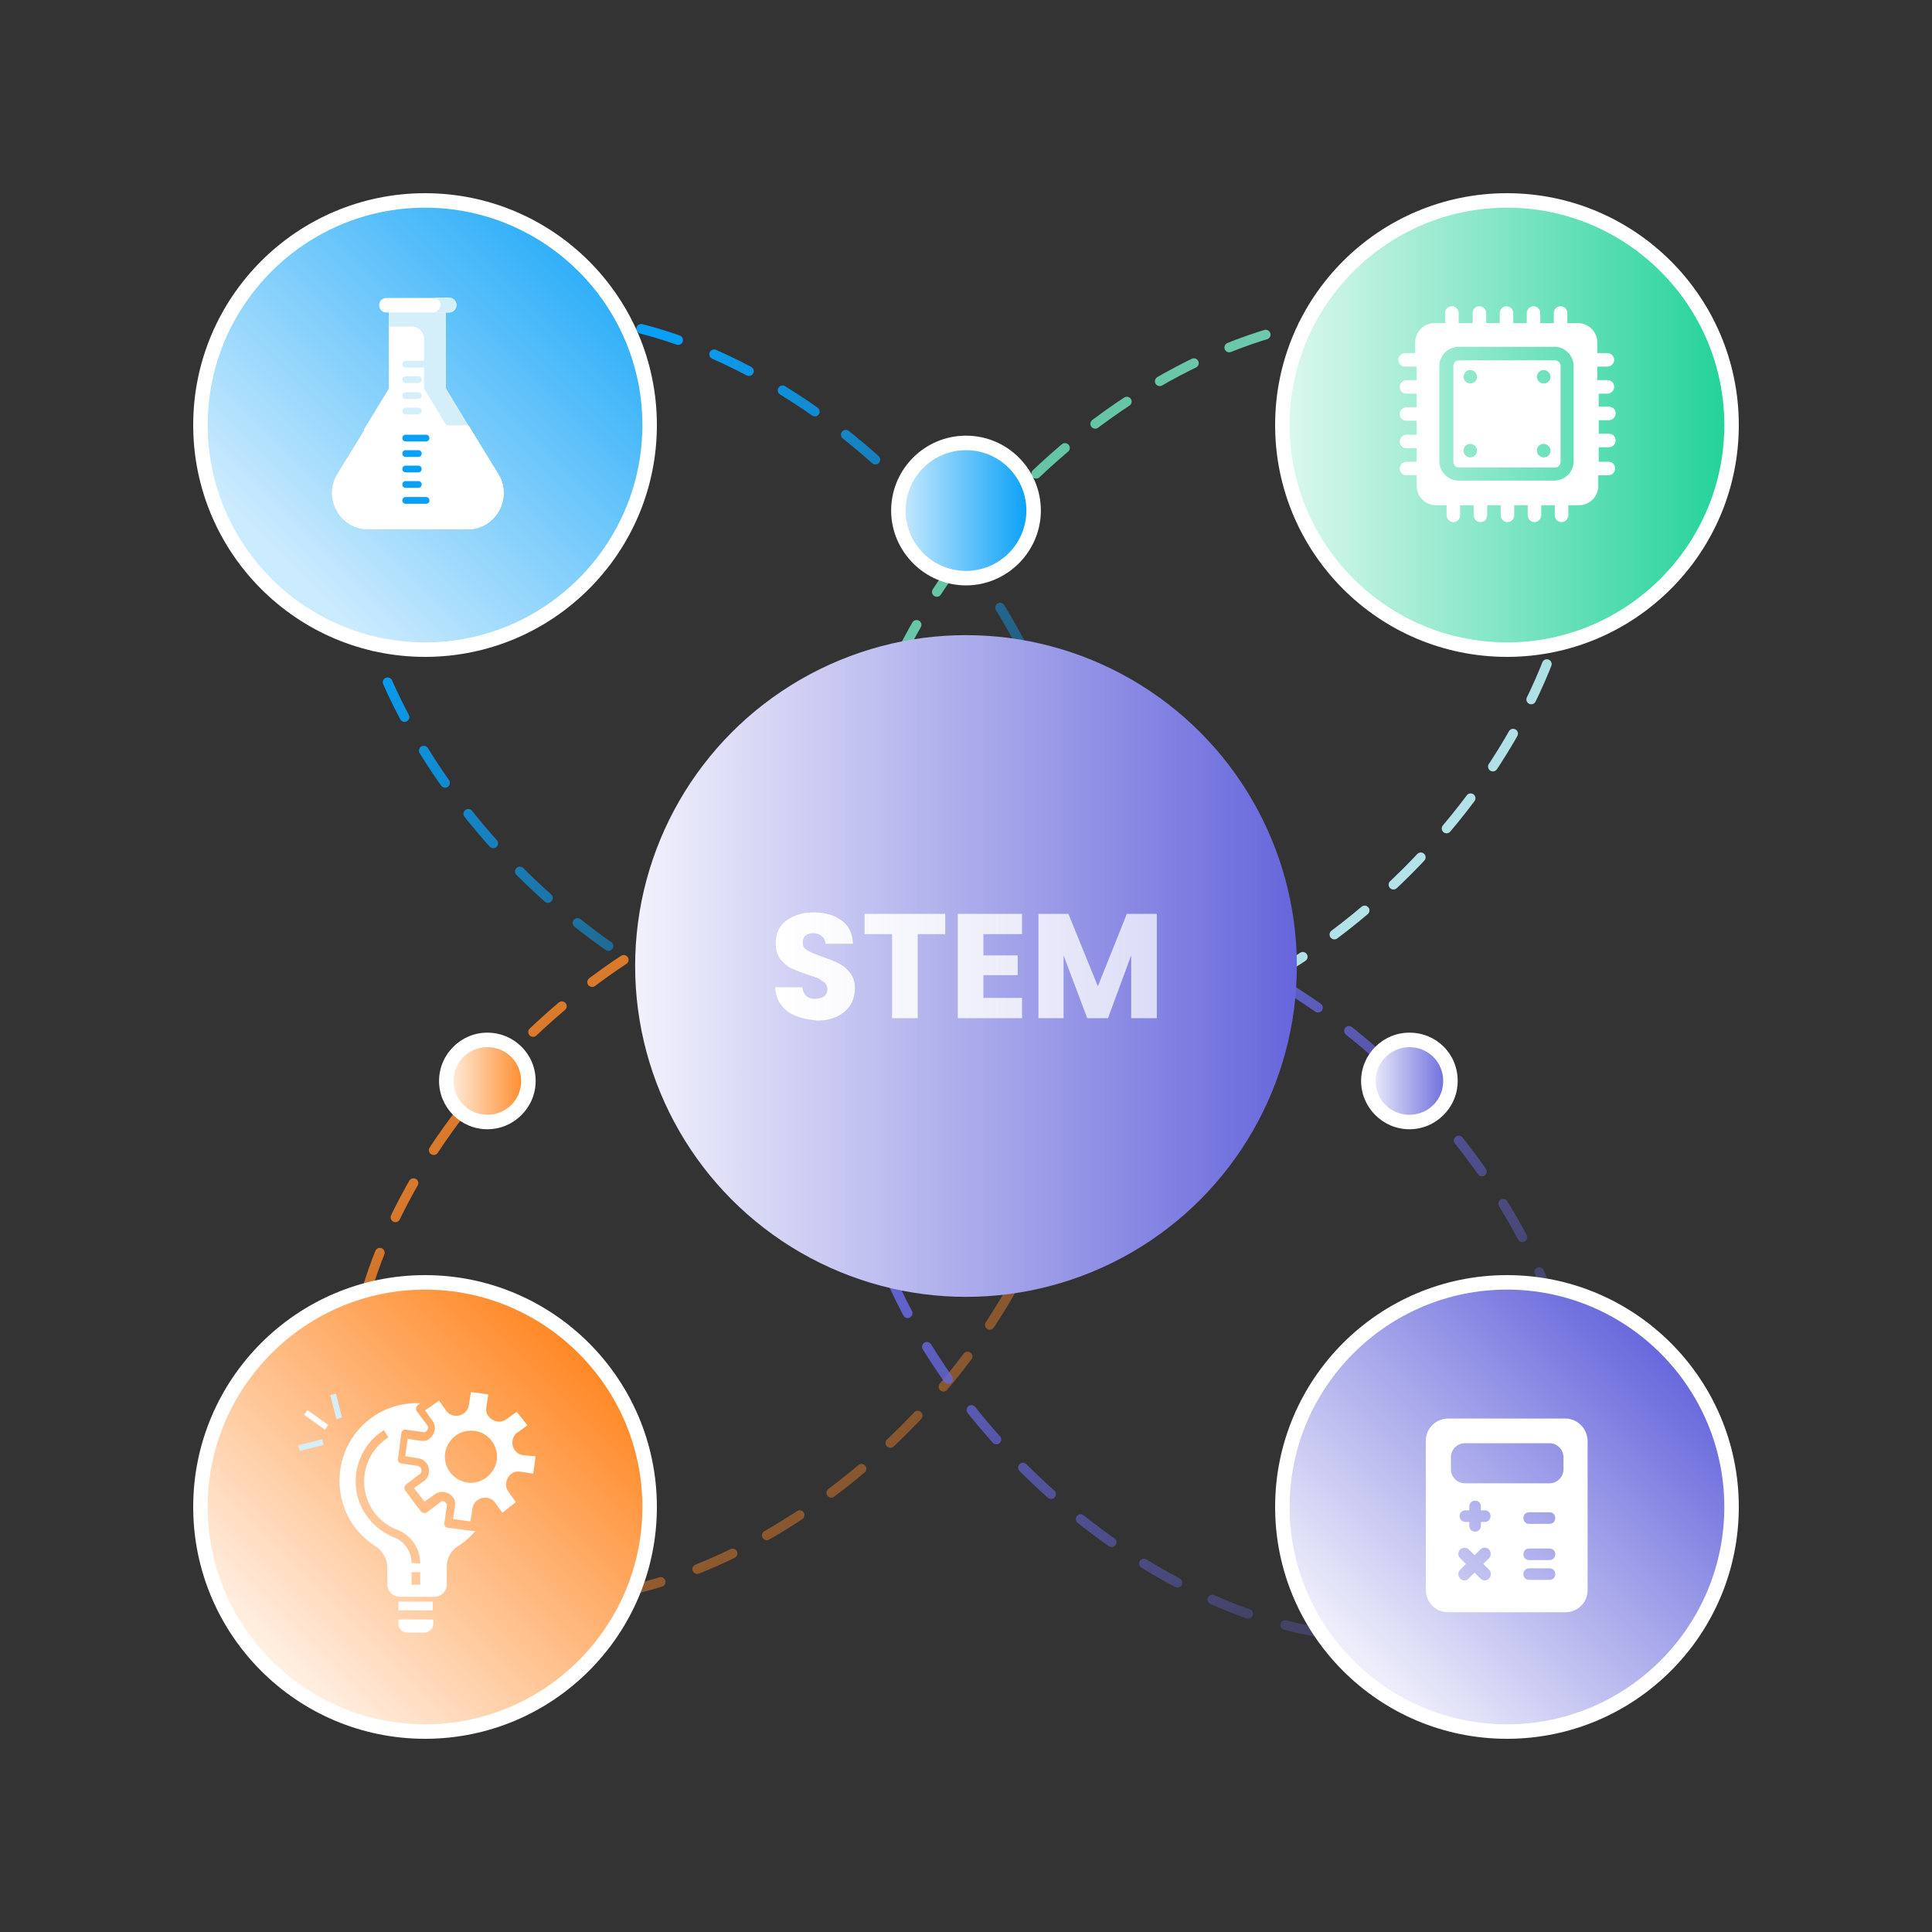 <?xml version="1.0" encoding="utf-8"?>
<!-- Generator: Adobe Illustrator 24.2.3, SVG Export Plug-In . SVG Version: 6.00 Build 0)  -->
<svg version="1.1" id="Layer_1" xmlns="http://www.w3.org/2000/svg" xmlns:xlink="http://www.w3.org/1999/xlink" x="0px" y="0px"
	 viewBox="0 0 400 400" style="enable-background:new 0 0 400 400;" xml:space="preserve">
<rect x="0" y="0" width="400" height="400" fill="#333333" stroke="none"/>
<style type="text/css">
	.st0{display:none;fill:#08A0F7;}
	.st1{display:none;}
	.st2{display:inline;}
	.st3{fill:#08A0F7;}
	.st4{fill:url(#SVGID_1_);}
	.st5{fill:#FFFFFF;}
	.st6{fill:#D4F0FC;}
	.st7{fill:#1C96F9;}
	.st8{display:inline;fill:url(#SVGID_2_);}
	.st9{display:inline;fill:url(#SVGID_3_);}
	.st10{display:inline;fill:url(#SVGID_4_);}
	.st11{display:inline;fill:url(#SVGID_5_);}
	.st12{display:inline;fill:url(#SVGID_6_);}
	.st13{display:none;fill:#D4F0FC;}
	.st14{display:inline;fill:#FFFFFF;}
	
		.st15{fill:none;stroke:url(#SVGID_7_);stroke-width:2;stroke-linecap:round;stroke-linejoin:round;stroke-miterlimit:4;stroke-dasharray:8.009,8.009;}
	
		.st16{fill:none;stroke:url(#SVGID_8_);stroke-width:2;stroke-linecap:round;stroke-linejoin:round;stroke-miterlimit:4;stroke-dasharray:8.009,8.009;}
	
		.st17{fill:none;stroke:url(#SVGID_9_);stroke-width:2;stroke-linecap:round;stroke-linejoin:round;stroke-miterlimit:4;stroke-dasharray:8.009,8.009;}
	
		.st18{fill:none;stroke:url(#SVGID_10_);stroke-width:2;stroke-linecap:round;stroke-linejoin:round;stroke-miterlimit:4;stroke-dasharray:8.009,8.009;}
	.st19{fill:url(#SVGID_11_);}
	.st20{fill:url(#SVGID_12_);}
	.st21{fill:url(#SVGID_13_);}
	.st22{fill:url(#SVGID_14_);}
	.st23{fill:#D4EEFA;}
	.st24{display:none;fill:#D4EEFA;}
	.st25{fill:url(#SVGID_15_);}
	.st26{fill:url(#SVGID_16_);}
	.st27{fill:url(#SVGID_17_);}
	.st28{fill:url(#SVGID_18_);}
	.st29{fill:url(#SVGID_19_);}
</style>
<path class="st0" d="M339.3,42.3c0,0.9-0.7,1.6-1.6,1.6s-1.6-0.7-1.6-1.6s0.7-1.6,1.6-1.6l0,0C338.6,40.7,339.3,41.4,339.3,42.3z"/>
<path class="st0" d="M388,102.2c0,0.7-0.5,1.2-1.2,1.2s-1.2-0.5-1.2-1.2s0.5-1.2,1.2-1.2S388,101.5,388,102.2L388,102.2z"/>
<path class="st0" d="M315,203.7c0,1.3-1.1,2.4-2.4,2.4s-2.4-1.1-2.4-2.4c0-1.3,1.1-2.4,2.4-2.4l0,0C313.9,201.3,315,202.3,315,203.7
	L315,203.7z"/>
<circle class="st0" cx="363" cy="209.5" r="1"/>
<path class="st0" d="M416.9,197.9c0,1.7-1.3,3-3,3s-3-1.3-3-3s1.3-3,3-3S416.9,196.2,416.9,197.9z"/>
<g class="st1">
	<g class="st2">
		<path class="st3" d="M180.3,120.9l-26-44.7c-1.1-1.9-1.1-4.3,0-6.2l26-44.7c1.1-1.9,3.2-3.1,5.4-3.1h51.9c2.2,0,4.3,1.2,5.4,3.1
			L269,70c1.1,1.9,1.1,4.3,0,6.2l-26,44.7c-1.1,1.9-3.2,3.1-5.4,3.1h-51.9C183.4,124,181.4,122.8,180.3,120.9z"/>
		<path class="st3" d="M180.4,371.9l-25.9-44.7c-1.1-1.9-1.1-4.3,0-6.2l25.9-44.7c1.1-1.9,3.2-3.1,5.4-3.1h51.9
			c2.2,0,4.3,1.2,5.4,3.1L269,321c1.1,1.9,1.1,4.3,0,6.2l-26,44.7c-1.1,1.9-3.2,3.1-5.4,3.1h-51.9
			C183.5,375,181.5,373.8,180.4,371.9z"/>
		
			<linearGradient id="SVGID_1_" gradientUnits="userSpaceOnUse" x1="55.048" y1="-283.466" x2="159.314" y2="-192.226" gradientTransform="matrix(1 0 0 1 0 380)">
			<stop  offset="0" style="stop-color:#FFFFFF"/>
			<stop  offset="1" style="stop-color:#08A0F7"/>
		</linearGradient>
		<path class="st4" d="M57.4,188.3L25.8,134c-1.1-1.9-1.1-4.3,0-6.2l31.5-54.4c1.1-1.9,3.2-3.1,5.4-3.1h63.1c2.2,0,4.3,1.2,5.4,3.1
			l31.5,54.4c1.1,1.9,1.1,4.3,0,6.2l-31.5,54.4c-1.1,1.9-3.2,3.1-5.4,3.1h-63C60.5,191.4,58.5,190.3,57.4,188.3z"/>
		<path class="st3" d="M285.5,178.9l-26-44.8c-1.1-1.9-1.1-4.3,0-6.2l26-44.8c1.1-1.9,3.2-3.1,5.4-3.1h51.9c2.2,0,4.3,1.2,5.4,3.1
			l26,44.8c1.1,1.9,1.1,4.3,0,6.2l-26,44.8c-1.1,1.9-3.2,3.1-5.4,3.1h-51.9C288.7,182,286.6,180.9,285.5,178.9z"/>
		<path class="st3" d="M57.4,322.1l-31.5-54.4c-1.1-1.9-1.1-4.3,0-6.2l31.5-54.4c1.1-1.9,3.2-3.1,5.4-3.1h63.1
			c2.2,0,4.3,1.2,5.4,3.1l31.5,54.4c1.1,1.9,1.1,4.3,0,6.2l-31.5,54.4c-1.1,1.9-3.2,3.1-5.4,3.1H62.8
			C60.5,325.2,58.5,324,57.4,322.1z"/>
		<path class="st3" d="M174.8,257.1l-31.5-54.4c-1.1-1.9-1.1-4.3,0-6.2l31.5-54.4c1.1-1.9,3.2-3.1,5.4-3.1h63.1
			c2.2,0,4.3,1.2,5.4,3.1l31.5,54.4c1.1,1.9,1.1,4.3,0,6.2l-31.5,54.4c-1.1,1.9-3.2,3.1-5.4,3.1h-63.1
			C177.9,260.2,175.9,259,174.8,257.1z"/>
	</g>
	<g class="st2">
		<path class="st5" d="M225.4,200.8h-27.8l6.3-10.3c0.1-0.2,0.2-0.4,0.2-0.6v-21.5h14.8v21.5c0,0.2,0.1,0.4,0.2,0.6L225.4,200.8z"/>
		<path class="st6" d="M225.4,200.8h-5.7l-6.5-10.6v-12.9c0-1.8-1.4-3.2-3.2-3.2h-5.9v-5.7h14.8v21.5c0,0.2,0.1,0.4,0.2,0.6
			L225.4,200.8z"/>
		<path class="st6" d="M224.7,199.6h-26.3l-7.7,12.6c-3.8,6.3,0.7,14.3,8,14.3h25.7c7.3,0,11.8-8,8-14.3L224.7,199.6z"/>
		<path class="st5" d="M224.7,199.6H219l7.7,12.6c3.8,6.3-0.7,14.3-8,14.3h5.7c7.3,0,11.8-8,8-14.3L224.7,199.6z"/>
		<path class="st5" d="M219.7,170.4h-16.3c-1.1,0-1.9-0.9-1.9-1.9c0-1.1,0.9-1.9,1.9-1.9h16.3c1.1,0,1.9,0.9,1.9,1.9
			C221.6,169.5,220.7,170.4,219.7,170.4z"/>
		<path class="st6" d="M221.6,168.4c0,0.5-0.2,1-0.6,1.4c-0.4,0.4-0.8,0.6-1.4,0.6h-4.1c0.5,0,1-0.2,1.4-0.6
			c0.4-0.4,0.6-0.8,0.6-1.4c0-1.1-0.9-1.9-1.9-1.9h4.1C220.7,166.5,221.6,167.4,221.6,168.4L221.6,168.4z"/>
		<g>
			<path class="st6" d="M213.7,184.6h-5.3c-0.5,0-0.9-0.4-0.9-0.9s0.4-0.9,0.9-0.9h5.3c0.5,0,0.9,0.4,0.9,0.9
				C214.7,184.2,214.2,184.6,213.7,184.6z"/>
			<path class="st6" d="M211.7,188.6h-3.3c-0.5,0-0.9-0.4-0.9-0.9s0.4-0.9,0.9-0.9h3.3c0.5,0,0.9,0.4,0.9,0.9
				C212.6,188.2,212.2,188.6,211.7,188.6z"/>
			<path class="st6" d="M211.7,192.7h-3.3c-0.5,0-0.9-0.4-0.9-0.9s0.4-0.9,0.9-0.9h3.3c0.5,0,0.9,0.4,0.9,0.9
				C212.6,192.2,212.2,192.7,211.7,192.7z"/>
			<path class="st6" d="M211.7,196.7h-3.3c-0.5,0-0.9-0.4-0.9-0.9s0.4-0.9,0.9-0.9h3.3c0.5,0,0.9,0.4,0.9,0.9
				C212.6,196.3,212.2,196.7,211.7,196.7z"/>
			<g>
				<path class="st7" d="M213.7,203.7h-5.3c-0.5,0-0.9-0.4-0.9-0.9s0.4-0.9,0.9-0.9h5.3c0.5,0,0.9,0.4,0.9,0.9
					S214.2,203.7,213.7,203.7z"/>
			</g>
			<g>
				<path class="st7" d="M213.7,219.9h-5.3c-0.5,0-0.9-0.4-0.9-0.9s0.4-0.9,0.9-0.9h5.3c0.5,0,0.9,0.4,0.9,0.9
					C214.7,219.5,214.2,219.9,213.7,219.9z"/>
			</g>
			<g>
				<path class="st7" d="M211.7,207.8h-3.3c-0.5,0-0.9-0.4-0.9-0.9s0.4-0.9,0.9-0.9h3.3c0.5,0,0.9,0.4,0.9,0.9
					C212.6,207.4,212.2,207.8,211.7,207.8z"/>
			</g>
			<g>
				<path class="st7" d="M211.7,211.8h-3.3c-0.5,0-0.9-0.4-0.9-0.9s0.4-0.9,0.9-0.9h3.3c0.5,0,0.9,0.4,0.9,0.9
					C212.6,211.4,212.2,211.8,211.7,211.8z"/>
			</g>
			<g>
				<path class="st3" d="M211.7,215.8h-3.3c-0.5,0-0.9-0.4-0.9-0.9s0.4-0.9,0.9-0.9h3.3c0.5,0,0.9,0.4,0.9,0.9
					C212.6,215.4,212.2,215.8,211.7,215.8z"/>
			</g>
		</g>
	</g>
	<g class="st2">
		<path class="st5" d="M106.7,250.6H79.9c-0.9,0-1.6,0.7-1.6,1.6v26.7c0,0.9,0.7,1.6,1.6,1.6h26.7c0.9,0,1.6-0.7,1.6-1.6v-26.7
			C108.3,251.3,107.6,250.6,106.7,250.6z M83,277.8c-1,0-1.9-0.8-1.9-1.9s0.8-1.9,1.9-1.9l0,0c1,0,1.9,0.8,1.9,1.9
			S84,277.8,83,277.8L83,277.8z M83,257.1c-1,0-1.9-0.8-1.9-1.9c0-1,0.8-1.9,1.9-1.9l0,0c1,0,1.9,0.8,1.9,1.9
			C84.9,256.3,84,257.1,83,257.1L83,257.1z M103.6,277.8c-1,0-1.9-0.8-1.9-1.9s0.8-1.9,1.9-1.9l0,0c1,0,1.9,0.8,1.9,1.9
			S104.6,277.8,103.6,277.8z M103.6,257.1c-1,0-1.9-0.8-1.9-1.9c0-1,0.8-1.9,1.9-1.9l0,0c1,0,1.9,0.8,1.9,1.9
			C105.5,256.3,104.6,257.1,103.6,257.1z"/>
		<path class="st6" d="M121.4,260c1,0,1.9-0.8,1.9-1.9s-0.8-1.9-1.9-1.9h-2.8v-3.8h2.8c1,0,1.9-0.8,1.9-1.9c0-1-0.8-1.9-1.9-1.9
			h-2.8v-3c0-3-2.4-5.4-5.4-5.4h-3v-2.8c0-1-0.8-1.9-1.9-1.9c-1,0-1.9,0.8-1.9,1.9v2.8h-3.8v-2.8c0-1-0.8-1.9-1.9-1.9
			c-1,0-1.9,0.8-1.9,1.9v2.8H95v-2.8c0-1-0.8-1.9-1.9-1.9c-1,0-1.9,0.8-1.9,1.9v2.8h-3.8v-2.8c0-1-0.8-1.9-1.9-1.9s-1.9,0.8-1.9,1.9
			v2.8h-3.8v-2.8c0-1-0.8-1.9-1.9-1.9s-1.9,0.8-1.9,1.9v2.8h-3c-3,0-5.4,2.4-5.4,5.4v3h-2.8c-1,0-1.9,0.8-1.9,1.9
			c0,1,0.8,1.9,1.9,1.9H68v3.8h-2.8c-1,0-1.9,0.8-1.9,1.9s0.8,1.9,1.9,1.9H68v3.8h-2.8c-1,0-1.9,0.8-1.9,1.9s0.8,1.9,1.9,1.9H68v3.8
			h-2.8c-1,0-1.9,0.8-1.9,1.9s0.8,1.9,1.9,1.9H68v3.8h-2.8c-1,0-1.9,0.8-1.9,1.9s0.8,1.9,1.9,1.9H68v3c0,3,2.4,5.4,5.4,5.4h3v2.8
			c0,1,0.8,1.9,1.9,1.9s1.9-0.8,1.9-1.9v-2.8H84v2.8c0,1,0.8,1.9,1.9,1.9s1.9-0.8,1.9-1.9v-2.8h3.8v2.8c0,1,0.8,1.9,1.9,1.9
			c1,0,1.9-0.8,1.9-1.9v-2.8h3.8v2.8c0,1,0.8,1.9,1.9,1.9c1,0,1.9-0.8,1.9-1.9v-2.8h3.8v2.8c0,1,0.8,1.9,1.9,1.9
			c1,0,1.9-0.8,1.9-1.9v-2.8h3c3,0,5.4-2.4,5.4-5.4v-3h2.8c1,0,1.9-0.8,1.9-1.9s-0.8-1.9-1.9-1.9H119v-4h2.8c1,0,1.9-0.8,1.9-1.9
			s-0.8-1.9-1.9-1.9H119v-3.8h2.8c1,0,1.9-0.8,1.9-1.9s-0.8-1.9-1.9-1.9H119V260H121.4z M112,278.9c0,3-2.4,5.4-5.4,5.4H79.9
			c-3,0-5.4-2.4-5.4-5.4v-26.7c0-3,2.4-5.4,5.4-5.4h26.7c3,0,5.4,2.4,5.4,5.4C112,252.2,112,278.9,112,278.9z"/>
	</g>
	
		<linearGradient id="SVGID_2_" gradientUnits="userSpaceOnUse" x1="56.1" y1="-487.7" x2="59.3" y2="-487.7" gradientTransform="matrix(1 0 0 1 0 380)">
		<stop  offset="0" style="stop-color:#FFFFFF"/>
		<stop  offset="1" style="stop-color:#000000"/>
	</linearGradient>
	<path class="st8" d="M59.3-107.7c0,0.9-0.7,1.6-1.6,1.6s-1.6-0.7-1.6-1.6s0.7-1.6,1.6-1.6l0,0C58.6-109.3,59.3-108.6,59.3-107.7z"
		/>
	
		<linearGradient id="SVGID_3_" gradientUnits="userSpaceOnUse" x1="105.6" y1="-427.8" x2="108" y2="-427.8" gradientTransform="matrix(1 0 0 1 0 380)">
		<stop  offset="0" style="stop-color:#FFFFFF"/>
		<stop  offset="1" style="stop-color:#000000"/>
	</linearGradient>
	<path class="st9" d="M108-47.8c0,0.7-0.5,1.2-1.2,1.2s-1.2-0.5-1.2-1.2s0.5-1.2,1.2-1.2S108-48.5,108-47.8L108-47.8z"/>
	
		<linearGradient id="SVGID_4_" gradientUnits="userSpaceOnUse" x1="30.2" y1="-326.3" x2="35" y2="-326.3" gradientTransform="matrix(1 0 0 1 0 380)">
		<stop  offset="0" style="stop-color:#FFFFFF"/>
		<stop  offset="1" style="stop-color:#000000"/>
	</linearGradient>
	<path class="st10" d="M35,53.7c0,1.3-1.1,2.4-2.4,2.4c-1.3,0-2.4-1.1-2.4-2.4c0-1.3,1.1-2.4,2.4-2.4l0,0C33.9,51.3,35,52.3,35,53.7
		L35,53.7z"/>
	
		<linearGradient id="SVGID_5_" gradientUnits="userSpaceOnUse" x1="82" y1="-320.5" x2="84" y2="-320.5" gradientTransform="matrix(1 0 0 1 0 380)">
		<stop  offset="0" style="stop-color:#FFFFFF"/>
		<stop  offset="1" style="stop-color:#000000"/>
	</linearGradient>
	<circle class="st11" cx="83" cy="59.5" r="1"/>
	
		<linearGradient id="SVGID_6_" gradientUnits="userSpaceOnUse" x1="130.9" y1="-332.1" x2="136.9" y2="-332.1" gradientTransform="matrix(1 0 0 1 0 380)">
		<stop  offset="0" style="stop-color:#FFFFFF"/>
		<stop  offset="1" style="stop-color:#000000"/>
	</linearGradient>
	<path class="st12" d="M136.9,47.9c0,1.7-1.3,3-3,3s-3-1.3-3-3s1.3-3,3-3S136.9,46.2,136.9,47.9z"/>
	<g class="st2">
		<path class="st1" d="M336.9,131.6c-0.3-0.4-0.9-0.5-1.4-0.2c-0.2,0.2-0.3,0.4-0.4,0.6l-0.5,3.8c0,0,0,0.1-0.1,0.1
			C335.6,134.7,336.4,133.2,336.9,131.6L336.9,131.6z"/>
		<path class="st5" d="M333.7,136.7h-0.1l-5.8-0.8c-0.5-0.1-0.9-0.6-0.8-1.1l0,0l0.5-3.8c0.1-0.5-0.3-1-0.8-1.1
			c-0.3,0-0.5,0-0.7,0.2l-3.1,2.3c-0.4,0.3-1,0.2-1.4-0.2l0,0l-3.5-4.7c-0.3-0.4-0.2-1,0.2-1.4l3.1-2.3c0.4-0.3,0.5-0.9,0.2-1.4
			c-0.2-0.2-0.4-0.3-0.6-0.4l-3.8-0.5c-0.5-0.1-0.9-0.6-0.8-1.1l0,0l0.8-5.8c0.1-0.5,0.6-0.9,1.1-0.8l0,0l3.8,0.5
			c0.4,0.1,0.8-0.1,1-0.5c0.2-0.3,0.2-0.8-0.1-1.1l-2.3-3.1c-0.3-0.4-0.2-1,0.2-1.4l0.6-0.4c-0.9,0-1.8,0-2.7,0.1
			c-9.7,1.1-16.6,9.8-15.5,19.5c0.6,5.3,3.5,10,8,12.9c1.6,1,2.6,2.8,2.7,4.7v4c0,1.6,1.3,2.9,2.9,2.9h7.8c1.6,0,2.9-1.3,2.9-2.9
			v-3.9c0-2,1-3.8,2.7-4.8c1.5-1,2.9-2.2,4.1-3.7C334,136.7,333.9,136.7,333.7,136.7z M321.5,148.9h-2V146h2V148.9z M319.5,144
			c0-2.6-1.6-4.9-4-5.8c-7.1-2.8-10.5-10.7-7.8-17.8c1.1-2.7,3-5.1,5.5-6.6l1,1.7c-5.5,3.5-7.1,10.7-3.7,16.2
			c1.3,2.1,3.3,3.8,5.7,4.7c3.2,1.2,5.3,4.3,5.3,7.7L319.5,144L319.5,144z"/>
		<path class="st5" d="M316.6,156.8v1c0,1.1,0.9,2,2,2h3.9c1.1,0,2-0.9,2-2v-1H316.6z"/>
		<path class="st13" d="M310.5,141.1c-0.6-0.4-1.1-0.8-1.7-1.2c-1.5,2.9-5,4-7.9,2.5c-2-1-3.2-3-3.2-5.2c0-3,2.2-5.5,5.2-5.8
			c-0.4-1.1-0.6-2.2-0.8-3.3l-0.2,0.8c-0.2,1.1-1.3,1.7-2.3,1.5c-0.3-0.1-0.5-0.2-0.7-0.3l-2-1.4l-1.8,1.8l1.4,2
			c0.6,0.9,0.4,2.1-0.5,2.7c-0.2,0.1-0.5,0.3-0.7,0.3l-2.4,0.5v2.3l2.4,0.5c1.1,0.2,1.7,1.3,1.5,2.3c-0.1,0.3-0.2,0.5-0.3,0.7
			l-1.4,2l1.8,1.8l2-1.4c0.9-0.6,2.1-0.4,2.7,0.5c0.1,0.2,0.3,0.5,0.3,0.7l0.5,2.4h2.3l0.5-2.4c0.2-1.1,1.3-1.7,2.3-1.5
			c0.3,0.1,0.5,0.2,0.7,0.3l2,1.4l2.1-2.1C312.1,142.6,311.4,141.7,310.5,141.1z"/>
		<rect x="316.6" y="152.8" class="st5" width="7.8" height="2"/>
		<g>
			<g>
				<path class="st6" d="M345,119.5c-1.6-0.2-2.7-1.7-2.5-3.3c0.1-0.8,0.5-1.5,1.1-1.9l2.3-1.7l-2.4-3.1l-2.3,1.7
					c-1.3,1-3.1,0.7-4.1-0.6c-0.5-0.6-0.7-1.4-0.6-2.2l0.4-2.8L333,105l-0.4,2.8c-0.2,1.6-1.7,2.7-3.3,2.5c-0.8-0.1-1.5-0.5-1.9-1.1
					l-1.7-2.3l-3.1,2.4l1.7,2.3c1,1.3,0.7,3.1-0.6,4.1c-0.6,0.5-1.4,0.7-2.2,0.6l-2.8-0.4l-0.6,3.9l2.8,0.4c1.6,0.2,2.7,1.7,2.5,3.3
					c-0.1,0.8-0.5,1.5-1.1,1.9l-2.3,1.7l2.4,3.1l2.3-1.7c1.3-1,3.1-0.7,4.1,0.6c0.5,0.6,0.7,1.4,0.6,2.2l-0.4,2.8l3.9,0.6l0.4-2.8
					c0.2-1.6,1.7-2.7,3.3-2.5c0.8,0.1,1.5,0.5,1.9,1.1l1.7,2.3l3.1-2.4l-1.7-2.3c-1-1.3-0.7-3.1,0.6-4.1c0.6-0.5,1.4-0.7,2.2-0.6
					l2.8,0.4l0.6-3.9L345,119.5z M333,125.7c-3.2,0-5.9-2.6-5.9-5.9c0-3.2,2.6-5.9,5.9-5.9s5.9,2.6,5.9,5.9
					C338.9,123,336.2,125.7,333,125.7z"/>
			</g>
		</g>
		<g>
			<g>
				
					<rect x="294.1" y="116.5" transform="matrix(0.97 -0.242 0.242 0.97 -19.546 75.495)" class="st6" width="5.6" height="1.3"/>
			</g>
		</g>
		
			<rect x="297.1" y="108.6" transform="matrix(0.581 -0.814 0.814 0.581 33.92 288.997)" class="st5" width="1.3" height="5.8"/>
		
			<rect x="301.6" y="105.6" transform="matrix(0.969 -0.248 0.248 0.969 -17.431 78.246)" class="st6" width="1.3" height="5.6"/>
	</g>
	<path class="st14" d="M225.4,50.2h-27.6c-2.9,0-5.2,2.3-5.2,5.2v35.1c0,2.9,2.3,5.2,5.2,5.2h27.6c2.9,0,5.2-2.3,5.2-5.2v-35
		C230.6,52.6,228.3,50.2,225.4,50.2z M207.4,85.8c0.6,0.6,0.6,1.5,0,2c-0.3,0.3-0.6,0.4-1,0.4s-0.7-0.1-1-0.4l-1.4-1.4l-1.4,1.4
		c-0.3,0.3-0.6,0.4-1,0.4s-0.7-0.1-1-0.4c-0.6-0.6-0.6-1.5,0-2l1.4-1.4l-1.4-1.4c-0.6-0.6-0.6-1.5,0-2s1.5-0.6,2,0l1.4,1.4l1.4-1.4
		c0.6-0.6,1.5-0.6,2,0s0.6,1.5,0,2l-1.4,1.4L207.4,85.8z M206.4,74.5h-0.9v0.9c0,0.8-0.6,1.4-1.4,1.4c-0.8,0-1.4-0.6-1.4-1.4v-0.9
		h-0.9c-0.8,0-1.4-0.6-1.4-1.4s0.6-1.4,1.4-1.4h0.9v-0.9c0-0.8,0.6-1.4,1.4-1.4c0.8,0,1.4,0.6,1.4,1.4v0.9h0.9
		c0.8,0,1.4,0.6,1.4,1.4S207.2,74.5,206.4,74.5z M221.6,88.2h-4.8c-0.8,0-1.4-0.6-1.4-1.4s0.6-1.4,1.4-1.4h4.8
		c0.8,0,1.4,0.6,1.4,1.4S222.4,88.2,221.6,88.2z M221.6,83.5h-4.8c-0.8,0-1.4-0.6-1.4-1.4s0.6-1.4,1.4-1.4h4.8
		c0.8,0,1.4,0.6,1.4,1.4S222.4,83.5,221.6,83.5z M221.6,74.9h-4.8c-0.8,0-1.4-0.6-1.4-1.4s0.6-1.4,1.4-1.4h4.8
		c0.8,0,1.4,0.6,1.4,1.4S222.4,74.9,221.6,74.9z M224.9,62.1c0,1.8-1.5,3.3-3.3,3.3h-19.9c-1.8,0-3.3-1.5-3.3-3.3v-2.9
		c0-1.8,1.5-3.3,3.3-3.3h19.9c1.8,0,3.3,1.5,3.3,3.3V62.1z"/>
</g>
<g>
	
		<linearGradient id="SVGID_7_" gradientUnits="userSpaceOnUse" x1="377.48" y1="273.984" x2="505.689" y2="402.192" gradientTransform="matrix(0.707 -0.707 -0.707 -0.707 178.393 691.938)">
		<stop  offset="0" style="stop-color:#CBEBFE"/>
		<stop  offset="1" style="stop-color:#4DBC91"/>
	</linearGradient>
	
		<ellipse transform="matrix(0.707 -0.707 0.707 0.707 -25.741 219.075)" class="st15" cx="251.6" cy="140.6" rx="89.7" ry="56.3"/>
</g>
<g>
	
		<linearGradient id="SVGID_8_" gradientUnits="userSpaceOnUse" x1="273.289" y1="158.393" x2="401.498" y2="286.601" gradientTransform="matrix(0.707 -0.707 -0.707 -0.707 66.162 652.069)">
		<stop  offset="0" style="stop-color:#F5852B;stop-opacity:0.3"/>
		<stop  offset="1" style="stop-color:#F5852B"/>
	</linearGradient>
	
		<ellipse transform="matrix(0.707 -0.707 0.707 0.707 -137.959 179.26)" class="st16" cx="147.4" cy="256.2" rx="89.7" ry="56.3"/>
</g>
<g>
	
		<linearGradient id="SVGID_9_" gradientUnits="userSpaceOnUse" x1="401.072" y1="174.175" x2="482.128" y2="255.231" gradientTransform="matrix(0.707 -0.707 -0.707 -0.707 91.158 728.072)">
		<stop  offset="0" style="stop-color:#6666DC;stop-opacity:0.3"/>
		<stop  offset="1" style="stop-color:#6666DC"/>
	</linearGradient>
	
		<ellipse transform="matrix(0.707 -0.707 0.707 0.707 -112.986 255.229)" class="st17" cx="251.6" cy="264" rx="56.3" ry="89.7"/>
</g>
<g>
	
		<linearGradient id="SVGID_10_" gradientUnits="userSpaceOnUse" x1="296.836" y1="297.539" x2="377.892" y2="378.595" gradientTransform="matrix(0.707 -0.707 -0.707 -0.707 147.862 618.228)">
		<stop  offset="0" style="stop-color:#0FA3F7;stop-opacity:0.3"/>
		<stop  offset="1" style="stop-color:#08A0F7"/>
	</linearGradient>
	
		<ellipse transform="matrix(0.707 -0.707 0.707 0.707 -56.243 145.377)" class="st18" cx="147.4" cy="140.6" rx="56.3" ry="89.7"/>
</g>
<g>
	
		<linearGradient id="SVGID_11_" gradientUnits="userSpaceOnUse" x1="59.602" y1="283.602" x2="135.775" y2="359.775" gradientTransform="matrix(1 0 0 -1 0 400)">
		<stop  offset="0" style="stop-color:#CBEBFE"/>
		<stop  offset="1" style="stop-color:#08A0F7"/>
	</linearGradient>
	<circle class="st19" cx="88" cy="88" r="46.5"/>
	<path class="st5" d="M88,43c24.8,0,45,20.2,45,45s-20.2,45-45,45s-45-20.2-45-45S63.2,43,88,43 M88,40c-26.5,0-48,21.5-48,48
		s21.5,48,48,48s48-21.5,48-48S114.5,40,88,40L88,40z"/>
</g>
<g>
	
		<linearGradient id="SVGID_12_" gradientUnits="userSpaceOnUse" x1="279.12" y1="55.12" x2="344.88" y2="120.88" gradientTransform="matrix(1 0 0 -1 0 400)">
		<stop  offset="0" style="stop-color:#F2F2FC"/>
		<stop  offset="1" style="stop-color:#6666DC"/>
	</linearGradient>
	<circle class="st20" cx="312" cy="312" r="46.5"/>
	<path class="st5" d="M312,267c24.8,0,45,20.2,45,45s-20.2,45-45,45s-45-20.2-45-45S287.2,267,312,267 M312,264
		c-26.5,0-48,21.5-48,48s21.5,48,48,48s48-21.5,48-48S338.5,264,312,264L312,264z"/>
</g>
<g>
	
		<linearGradient id="SVGID_13_" gradientUnits="userSpaceOnUse" x1="55.12" y1="55.12" x2="120.88" y2="120.88" gradientTransform="matrix(1 0 0 -1 0 400)">
		<stop  offset="0" style="stop-color:#FFF2E7"/>
		<stop  offset="1" style="stop-color:#FF8723"/>
	</linearGradient>
	<circle class="st21" cx="88" cy="312" r="46.5"/>
	<path class="st5" d="M88,267c24.8,0,45,20.2,45,45s-20.2,45-45,45s-45-20.2-45-45S63.2,267,88,267 M88,264c-26.5,0-48,21.5-48,48
		s21.5,48,48,48s48-21.5,48-48S114.5,264,88,264L88,264z"/>
</g>
<g>
	
		<linearGradient id="SVGID_14_" gradientUnits="userSpaceOnUse" x1="265.5" y1="312" x2="358.5" y2="312" gradientTransform="matrix(1 0 0 -1 0 400)">
		<stop  offset="0" style="stop-color:#DDF8EF"/>
		<stop  offset="1" style="stop-color:#21D299"/>
	</linearGradient>
	<circle class="st22" cx="312" cy="88" r="46.5"/>
	<path class="st5" d="M312,43c24.8,0,45,20.2,45,45s-20.2,45-45,45s-45-20.2-45-45S287.2,43,312,43 M312,40c-26.5,0-48,21.5-48,48
		s21.5,48,48,48s48-21.5,48-48S338.5,40,312,40L312,40z"/>
</g>
<g>
	<path class="st5" d="M97.5,89H75.3l5-8.2c0.1-0.2,0.2-0.3,0.2-0.5V63.1h11.8v17.2c0,0.2,0.1,0.3,0.2,0.5L97.5,89z"/>
	<path class="st23" d="M97.5,89H93l-5.2-8.5V70.2c0-1.4-1.1-2.6-2.6-2.6h-4.7V63h11.8v17.2c0,0.2,0.1,0.3,0.2,0.5L97.5,89z"/>
	<path class="st5" d="M97,88.1H76l-6.2,10.1c-3,5,0.6,11.4,6.4,11.4h20.6c5.8,0,9.4-6.4,6.4-11.4L97,88.1z"/>
	<path class="st5" d="M97,88.1h-4.6l6.2,10.1c3,5-0.6,11.4-6.4,11.4h4.6c5.8,0,9.4-6.4,6.4-11.4L97,88.1z"/>
	<path class="st5" d="M93,64.7H80c-0.9,0-1.5-0.7-1.5-1.5c0-0.9,0.7-1.5,1.5-1.5h13c0.9,0,1.5,0.7,1.5,1.5
		C94.5,64,93.8,64.7,93,64.7z"/>
	<path class="st23" d="M94.5,63.1c0,0.4-0.2,0.8-0.5,1.1c-0.3,0.3-0.6,0.5-1.1,0.5h-3.3c0.4,0,0.8-0.2,1.1-0.5
		c0.3-0.3,0.5-0.6,0.5-1.1c0-0.9-0.7-1.5-1.5-1.5H93C93.8,61.6,94.5,62.3,94.5,63.1L94.5,63.1z"/>
	<g>
		<path class="st23" d="M88.2,76.1H84c-0.4,0-0.7-0.3-0.7-0.7s0.3-0.7,0.7-0.7h4.2c0.4,0,0.7,0.3,0.7,0.7
			C89,75.8,88.6,76.1,88.2,76.1z"/>
		<path class="st23" d="M86.6,79.3H84c-0.4,0-0.7-0.3-0.7-0.7s0.3-0.7,0.7-0.7h2.6c0.4,0,0.7,0.3,0.7,0.7C87.3,79,87,79.3,86.6,79.3
			z"/>
		<path class="st23" d="M86.6,82.6H84c-0.4,0-0.7-0.3-0.7-0.7c0-0.4,0.3-0.7,0.7-0.7h2.6c0.4,0,0.7,0.3,0.7,0.7
			C87.3,82.2,87,82.6,86.6,82.6z"/>
		<path class="st23" d="M86.6,85.8H84c-0.4,0-0.7-0.3-0.7-0.7s0.3-0.7,0.7-0.7h2.6c0.4,0,0.7,0.3,0.7,0.7
			C87.3,85.4,87,85.8,86.6,85.8z"/>
		<g>
			<g>
				<path class="st3" d="M88.2,91.4H84c-0.4,0-0.7-0.3-0.7-0.7S83.6,90,84,90h4.2c0.4,0,0.7,0.3,0.7,0.7S88.6,91.4,88.2,91.4z"/>
			</g>
		</g>
		<g>
			<g>
				<path class="st3" d="M88.2,104.3H84c-0.4,0-0.7-0.3-0.7-0.7s0.3-0.7,0.7-0.7h4.2c0.4,0,0.7,0.3,0.7,0.7
					C89,104,88.6,104.3,88.2,104.3z"/>
			</g>
		</g>
		<g>
			<g>
				<path class="st3" d="M86.6,94.6H84c-0.4,0-0.7-0.3-0.7-0.7s0.3-0.7,0.7-0.7h2.6c0.4,0,0.7,0.3,0.7,0.7
					C87.3,94.3,87,94.6,86.6,94.6z"/>
			</g>
		</g>
		<g>
			<g>
				<path class="st3" d="M86.6,97.8H84c-0.4,0-0.7-0.3-0.7-0.7s0.3-0.7,0.7-0.7h2.6c0.4,0,0.7,0.3,0.7,0.7
					C87.3,97.5,87,97.8,86.6,97.8z"/>
			</g>
		</g>
		<g>
			<g>
				<path class="st3" d="M86.6,101H84c-0.4,0-0.7-0.3-0.7-0.7c0-0.4,0.3-0.7,0.7-0.7h2.6c0.4,0,0.7,0.3,0.7,0.7
					C87.3,100.7,87,101,86.6,101z"/>
			</g>
		</g>
	</g>
</g>
<g>
	<path class="st5" d="M321.9,74.6h-19.8c-0.7,0-1.2,0.5-1.2,1.2v19.8c0,0.7,0.5,1.2,1.2,1.2h19.8c0.7,0,1.2-0.5,1.2-1.2V75.8
		C323.1,75.1,322.6,74.6,321.9,74.6z M304.4,94.7c-0.7,0-1.4-0.6-1.4-1.4s0.6-1.4,1.4-1.4l0,0c0.7,0,1.4,0.6,1.4,1.4
		S305.1,94.7,304.4,94.7L304.4,94.7z M304.4,79.4c-0.7,0-1.4-0.6-1.4-1.4c0-0.7,0.6-1.4,1.4-1.4l0,0c0.7,0,1.4,0.6,1.4,1.4
		S305.1,79.4,304.4,79.4L304.4,79.4z M319.6,94.7c-0.7,0-1.4-0.6-1.4-1.4s0.6-1.4,1.4-1.4l0,0c0.7,0,1.4,0.6,1.4,1.4
		S320.4,94.7,319.6,94.7z M319.6,79.4c-0.7,0-1.4-0.6-1.4-1.4c0-0.7,0.6-1.4,1.4-1.4l0,0c0.7,0,1.4,0.6,1.4,1.4
		S320.4,79.4,319.6,79.4z"/>
	<path class="st5" d="M332.8,81.5c0.7,0,1.4-0.6,1.4-1.4s-0.6-1.4-1.4-1.4h-2.1v-2.8h2.1c0.7,0,1.4-0.6,1.4-1.4
		c0-0.7-0.6-1.4-1.4-1.4h-2.1v-2.2c0-2.2-1.8-4-4-4h-2.2v-2.1c0-0.7-0.6-1.4-1.4-1.4c-0.7,0-1.4,0.6-1.4,1.4v2.1h-2.8v-2.1
		c0-0.7-0.6-1.4-1.4-1.4c-0.7,0-1.4,0.6-1.4,1.4v2.1h-2.8v-2.1c0-0.7-0.6-1.4-1.4-1.4c-0.7,0-1.4,0.6-1.4,1.4v2.1h-2.8v-2.1
		c0-0.7-0.6-1.4-1.4-1.4s-1.4,0.6-1.4,1.4v2.1H302v-2.1c0-0.7-0.6-1.4-1.4-1.4s-1.4,0.6-1.4,1.4v2.1H297c-2.2,0-4,1.8-4,4v2.2h-2.1
		c-0.7,0-1.4,0.6-1.4,1.4c0,0.7,0.6,1.4,1.4,1.4h2.4v2.8h-2.1c-0.7,0-1.4,0.6-1.4,1.4s0.6,1.4,1.4,1.4h2.1v2.8h-2.1
		c-0.7,0-1.4,0.6-1.4,1.4s0.6,1.4,1.4,1.4h2.1V90h-2.1c-0.7,0-1.4,0.6-1.4,1.4s0.6,1.4,1.4,1.4h2.1v2.8h-2.1c-0.7,0-1.4,0.6-1.4,1.4
		s0.6,1.4,1.4,1.4h2.1v2.2c0,2.2,1.8,4,4,4h2.2v2.1c0,0.7,0.6,1.4,1.4,1.4s1.4-0.6,1.4-1.4v-2.1h2.8v2.1c0,0.7,0.6,1.4,1.4,1.4
		s1.4-0.6,1.4-1.4v-2.1h2.8v2.1c0,0.7,0.6,1.4,1.4,1.4c0.7,0,1.4-0.6,1.4-1.4v-2.1h2.8v2.1c0,0.7,0.6,1.4,1.4,1.4
		c0.7,0,1.4-0.6,1.4-1.4v-2.1h2.8v2.1c0,0.7,0.6,1.4,1.4,1.4c0.7,0,1.4-0.6,1.4-1.4v-2.1h2.2c2.2,0,4-1.8,4-4v-2.2h2.1
		c0.7,0,1.4-0.6,1.4-1.4s-0.6-1.4-1.4-1.4h-2v-3h2.1c0.7,0,1.4-0.6,1.4-1.4s-0.6-1.4-1.4-1.4H331V87h2.1c0.7,0,1.4-0.6,1.4-1.4
		s-0.6-1.4-1.4-1.4H331v-2.7H332.8z M325.8,95.5c0,2.2-1.8,4-4,4H302c-2.2,0-4-1.8-4-4V75.8c0-2.2,1.8-4,4-4h19.8c2.2,0,4,1.8,4,4
		V95.5z"/>
</g>
<g>
	<path class="st1" d="M101,312.3c-0.3-0.4-0.8-0.5-1.3-0.2c-0.2,0.2-0.3,0.4-0.4,0.5l-0.5,3.5c0,0,0,0.1-0.1,0.1
		C99.9,315.2,100.6,313.8,101,312.3L101,312.3z"/>
	<path class="st5" d="M98.1,317L98.1,317l-5.4-0.7c-0.5-0.1-0.8-0.5-0.7-1l0,0l0.5-3.5c0.1-0.5-0.3-0.9-0.7-1c-0.3,0-0.5,0-0.6,0.2
		l-2.8,2.1c-0.4,0.3-0.9,0.2-1.3-0.2l0,0l-3.2-4.3c-0.3-0.4-0.2-0.9,0.2-1.3l2.8-2.1c0.4-0.3,0.5-0.8,0.2-1.3
		c-0.2-0.2-0.4-0.3-0.5-0.4l-3.5-0.5c-0.5-0.1-0.8-0.5-0.7-1l0,0l0.7-5.3c0.1-0.5,0.5-0.8,1-0.7l0,0l3.5,0.5
		c0.4,0.1,0.7-0.1,0.9-0.5c0.2-0.3,0.2-0.7-0.1-1l-2.1-2.8c-0.3-0.4-0.2-0.9,0.2-1.3l0.5-0.4c-0.8,0-1.6,0-2.5,0.1
		c-8.8,1-15.1,8.9-14.1,17.8c0.5,4.8,3.2,9.1,7.3,11.7c1.5,0.9,2.4,2.6,2.5,4.3v3.6c0,1.5,1.2,2.6,2.6,2.6h7.1
		c1.5,0,2.6-1.2,2.6-2.6v-3.6c0-1.8,0.9-3.5,2.5-4.4c1.4-0.9,2.6-2,3.7-3.4C98.4,317,98.3,317,98.1,317z M87,328.1h-1.8v-2.6H87
		V328.1z M85.2,323.6c0-2.4-1.5-4.5-3.6-5.3c-6.5-2.6-9.6-9.7-7.1-16.2c1-2.5,2.7-4.6,5-6l0.9,1.5c-5,3.2-6.5,9.7-3.4,14.8
		c1.2,1.9,3,3.5,5.2,4.3c2.9,1.1,4.8,3.9,4.8,7L85.2,323.6L85.2,323.6z"/>
	<path class="st5" d="M82.5,335.3v0.9c0,1,0.8,1.8,1.8,1.8h3.6c1,0,1.8-0.8,1.8-1.8v-0.9H82.5z"/>
	<path class="st24" d="M77,321c-0.5-0.4-1-0.7-1.5-1.1c-1.4,2.6-4.6,3.6-7.2,2.3c-1.8-0.9-2.9-2.7-2.9-4.7c0-2.7,2-5,4.7-5.3
		c-0.4-1-0.5-2-0.7-3l-0.2,0.7c-0.2,1-1.2,1.5-2.1,1.4c-0.3-0.1-0.5-0.2-0.6-0.3l-1.8-1.3l-1.6,1.6l1.3,1.8c0.5,0.8,0.4,1.9-0.5,2.5
		c-0.2,0.1-0.5,0.3-0.6,0.3l-2.2,0.5v2.1l2.2,0.5c1,0.2,1.5,1.2,1.4,2.1c-0.1,0.3-0.2,0.5-0.3,0.6l-1.3,1.8l1.6,1.6l1.8-1.3
		c0.8-0.5,1.9-0.4,2.5,0.5c0.1,0.2,0.3,0.5,0.3,0.6l0.5,2.2h2.1l0.5-2.2c0.2-1,1.2-1.5,2.1-1.4c0.3,0.1,0.5,0.2,0.6,0.3l1.8,1.3
		l1.9-1.9C78.4,322.4,77.8,321.5,77,321z"/>
	<rect x="82.5" y="331.6" class="st5" width="7.1" height="1.8"/>
	<g>
		<g>
			<path class="st5" d="M108.4,301.3c-1.5-0.2-2.5-1.5-2.3-3c0.1-0.7,0.5-1.4,1-1.7l2.1-1.5l-2.2-2.8l-2.1,1.5
				c-1.2,0.9-2.8,0.6-3.7-0.5c-0.5-0.5-0.6-1.3-0.5-2l0.4-2.6l-3.6-0.5l-0.4,2.6c-0.2,1.5-1.5,2.5-3,2.3c-0.7-0.1-1.4-0.5-1.7-1
				l-1.5-2.1l-2.9,2l1.5,2.1c0.9,1.2,0.6,2.8-0.5,3.7c-0.5,0.5-1.3,0.6-2,0.5l-2.6-0.4l-0.5,3.6l2.6,0.4c1.5,0.2,2.5,1.5,2.3,3
				c-0.1,0.7-0.5,1.4-1,1.7l-2.1,1.5l2.2,2.8l2.1-1.5c1.2-0.9,2.8-0.6,3.7,0.5c0.5,0.5,0.6,1.3,0.5,2l-0.4,2.6l3.6,0.5l0.4-2.6
				c0.2-1.5,1.5-2.5,3-2.3c0.7,0.1,1.4,0.5,1.7,1l1.5,2.1l2.8-2.2l-1.5-2.1c-0.9-1.2-0.6-2.8,0.5-3.7c0.5-0.5,1.3-0.6,2-0.5l2.6,0.4
				l0.5-3.6L108.4,301.3z M97.5,307c-2.9,0-5.4-2.4-5.4-5.4c0-2.9,2.4-5.4,5.4-5.4s5.4,2.4,5.4,5.4C102.9,304.5,100.4,307,97.5,307z
				"/>
		</g>
	</g>
	<g>
		<g>
			
				<rect x="62" y="298.6" transform="matrix(0.97 -0.242 0.242 0.97 -70.632 24.586)" class="st23" width="5.1" height="1.2"/>
		</g>
	</g>
	
		<rect x="64.8" y="291.4" transform="matrix(0.581 -0.814 0.814 0.581 -211.889 176.36)" class="st5" width="1.2" height="5.3"/>
	
		<rect x="68.9" y="288.6" transform="matrix(0.969 -0.248 0.248 0.969 -69.951 26.285)" class="st23" width="1.2" height="5.1"/>
</g>
<path class="st5" d="M324.1,293.7h-24.3c-2.5,0-4.6,2-4.6,4.6v30.9c0,2.5,2,4.6,4.6,4.6h24.3c2.5,0,4.6-2,4.6-4.6v-30.8
	C328.7,295.9,326.7,293.7,324.1,293.7z M308.3,325c0.5,0.5,0.5,1.3,0,1.8c-0.3,0.3-0.5,0.4-0.9,0.4s-0.6-0.1-0.9-0.4l-1.2-1.2
	l-1.2,1.2c-0.3,0.3-0.5,0.4-0.9,0.4s-0.6-0.1-0.9-0.4c-0.5-0.5-0.5-1.3,0-1.8l1.2-1.2l-1.2-1.2c-0.5-0.5-0.5-1.3,0-1.8
	c0.5-0.4,1.3-0.5,1.8,0l1.2,1.2l1.2-1.2c0.5-0.5,1.3-0.5,1.8,0c0.4,0.5,0.5,1.3,0,1.8l-1.2,1.2L308.3,325z M307.4,315.1h-0.8v0.8
	c0,0.7-0.5,1.2-1.2,1.2s-1.2-0.5-1.2-1.2v-0.8h-0.8c-0.7,0-1.2-0.5-1.2-1.2s0.5-1.2,1.2-1.2h0.8v-0.8c0-0.7,0.5-1.2,1.2-1.2
	s1.2,0.5,1.2,1.2v0.8h0.8c0.7,0,1.2,0.5,1.2,1.2S308.1,315.1,307.4,315.1z M320.8,327.1h-4.2c-0.7,0-1.2-0.5-1.2-1.2
	s0.5-1.2,1.2-1.2h4.2c0.7,0,1.2,0.5,1.2,1.2S321.5,327.1,320.8,327.1z M320.8,323h-4.2c-0.7,0-1.2-0.5-1.2-1.2s0.5-1.2,1.2-1.2h4.2
	c0.7,0,1.2,0.5,1.2,1.2S321.5,323,320.8,323z M320.8,315.5h-4.2c-0.7,0-1.2-0.5-1.2-1.2s0.5-1.2,1.2-1.2h4.2c0.7,0,1.2,0.5,1.2,1.2
	S321.5,315.5,320.8,315.5z M323.7,304.2c0,1.6-1.3,2.9-2.9,2.9h-17.5c-1.6,0-2.9-1.3-2.9-2.9v-2.5c0-1.6,1.3-2.9,2.9-2.9h17.5
	c1.6,0,2.9,1.3,2.9,2.9V304.2z"/>
<g>
	
		<linearGradient id="SVGID_15_" gradientUnits="userSpaceOnUse" x1="131.5" y1="200" x2="268.5" y2="200" gradientTransform="matrix(1 0 0 -1 0 400)">
		<stop  offset="0" style="stop-color:#F2F2FC"/>
		<stop  offset="1" style="stop-color:#6666DC"/>
	</linearGradient>
	<circle class="st25" cx="200" cy="200" r="68.5"/>
	<g class="st1">
		<path class="st14" d="M200,133c36.9,0,67,30.1,67,67s-30.1,67-67,67s-67-30.1-67-67S163.1,133,200,133 M200,130
			c-38.7,0-70,31.3-70,70s31.3,70,70,70s70-31.3,70-70S238.7,130,200,130L200,130z"/>
	</g>
</g>
<g>
	
		<linearGradient id="SVGID_16_" gradientUnits="userSpaceOnUse" x1="185.96" y1="294.2" x2="214.041" y2="294.2" gradientTransform="matrix(1 0 0 -1 0 400)">
		<stop  offset="0" style="stop-color:#CBEBFE"/>
		<stop  offset="0.97" style="stop-color:#08A0F7"/>
		<stop  offset="1" style="stop-color:#000000"/>
	</linearGradient>
	<path class="st26" d="M200,119.8c-7.7,0-14-6.3-14-14s6.3-14,14-14s14,6.3,14,14S207.7,119.8,200,119.8z"/>
	<g>
		<path class="st5" d="M200,93.2c6.9,0,12.5,5.6,12.5,12.5s-5.6,12.5-12.5,12.5s-12.5-5.6-12.5-12.5S193.1,93.2,200,93.2 M200,90.2
			c-8.6,0-15.5,7-15.5,15.5s7,15.5,15.5,15.5s15.5-7,15.5-15.5S208.6,90.2,200,90.2L200,90.2z"/>
	</g>
</g>
<g>
	
		<linearGradient id="SVGID_17_" gradientUnits="userSpaceOnUse" x1="92.356" y1="176.2" x2="109.356" y2="176.2" gradientTransform="matrix(1 0 0 -1 0 400)">
		<stop  offset="0" style="stop-color:#FFF2E7"/>
		<stop  offset="1" style="stop-color:#FF8723"/>
	</linearGradient>
	<circle class="st27" cx="100.9" cy="223.8" r="8.5"/>
	<g>
		<path class="st5" d="M100.9,216.8c3.9,0,7,3.1,7,7s-3.1,7-7,7s-7-3.1-7-7S97,216.8,100.9,216.8 M100.9,213.8c-5.5,0-10,4.5-10,10
			s4.5,10,10,10s10-4.5,10-10C110.9,218.2,106.4,213.8,100.9,213.8L100.9,213.8z"/>
	</g>
</g>
<g>
	<g>
		
			<linearGradient id="SVGID_18_" gradientUnits="userSpaceOnUse" x1="239.5" y1="199.9" x2="160.5" y2="199.9" gradientTransform="matrix(1 0 0 -1 0 400)">
			<stop  offset="0" style="stop-color:#F2F2FC;stop-opacity:0.8"/>
			<stop  offset="1" style="stop-color:#FFFFFF"/>
		</linearGradient>
		<path class="st28" d="M164.7,210.3c-1.3-0.5-2.3-1.3-3-2.3c-0.8-1-1.1-2.2-1.2-3.6h5.6c0.1,0.8,0.4,1.4,0.8,1.8
			c0.5,0.4,1.1,0.6,1.8,0.6c0.8,0,1.4-0.2,1.9-0.5c0.5-0.4,0.7-0.9,0.7-1.5c0-0.5-0.2-1-0.5-1.3c-0.4-0.3-0.8-0.6-1.3-0.9
			c-0.5-0.2-1.3-0.5-2.2-0.8c-1.4-0.4-2.5-0.9-3.4-1.3c-0.9-0.4-1.6-1.1-2.3-1.9c-0.6-0.8-1-1.9-1-3.3c0-2,0.7-3.6,2.2-4.7
			c1.5-1.1,3.4-1.7,5.7-1.7c2.4,0,4.3,0.6,5.8,1.7c1.5,1.1,2.2,2.7,2.3,4.8h-5.7c0-0.7-0.3-1.2-0.8-1.6c-0.5-0.4-1.1-0.6-1.8-0.6
			c-0.6,0-1.2,0.2-1.5,0.5c-0.4,0.3-0.6,0.8-0.6,1.5s0.3,1.2,1,1.6c0.7,0.4,1.7,0.8,3.1,1.3c1.4,0.5,2.5,0.9,3.4,1.4
			c0.9,0.4,1.6,1.1,2.3,1.9c0.6,0.8,1,1.9,1,3.2c0,1.2-0.3,2.4-0.9,3.4c-0.6,1-1.5,1.8-2.7,2.4c-1.2,0.6-2.6,0.9-4.2,0.9
			C167.4,211.1,165.9,210.8,164.7,210.3z M195.7,189.2v4.2H190v17.4h-5.3v-17.4H179v-4.2H195.7z M203.6,193.4v4.4h7.1v4.1h-7.1v4.7
			h8v4.2h-13.3v-21.6h13.3v4.2L203.6,193.4L203.6,193.4z M239.5,189.2v21.6h-5.3v-13l-4.8,13h-4.3l-4.9-13v13H215v-21.6h6.2l6.1,15
			l6-15H239.5z"/>
	</g>
</g>
<g>
	
		<linearGradient id="SVGID_19_" gradientUnits="userSpaceOnUse" x1="283.341" y1="176.2" x2="300.341" y2="176.2" gradientTransform="matrix(1 0 0 -1 0 400)">
		<stop  offset="0" style="stop-color:#F2F2FC"/>
		<stop  offset="1" style="stop-color:#6666DC"/>
	</linearGradient>
	<circle class="st29" cx="291.8" cy="223.8" r="8.5"/>
	<g>
		<path class="st5" d="M291.8,216.8c3.9,0,7,3.1,7,7s-3.1,7-7,7s-7-3.1-7-7S288,216.8,291.8,216.8 M291.8,213.8c-5.5,0-10,4.5-10,10
			s4.5,10,10,10s10-4.5,10-10C301.8,218.2,297.4,213.8,291.8,213.8L291.8,213.8z"/>
	</g>
</g>
</svg>
